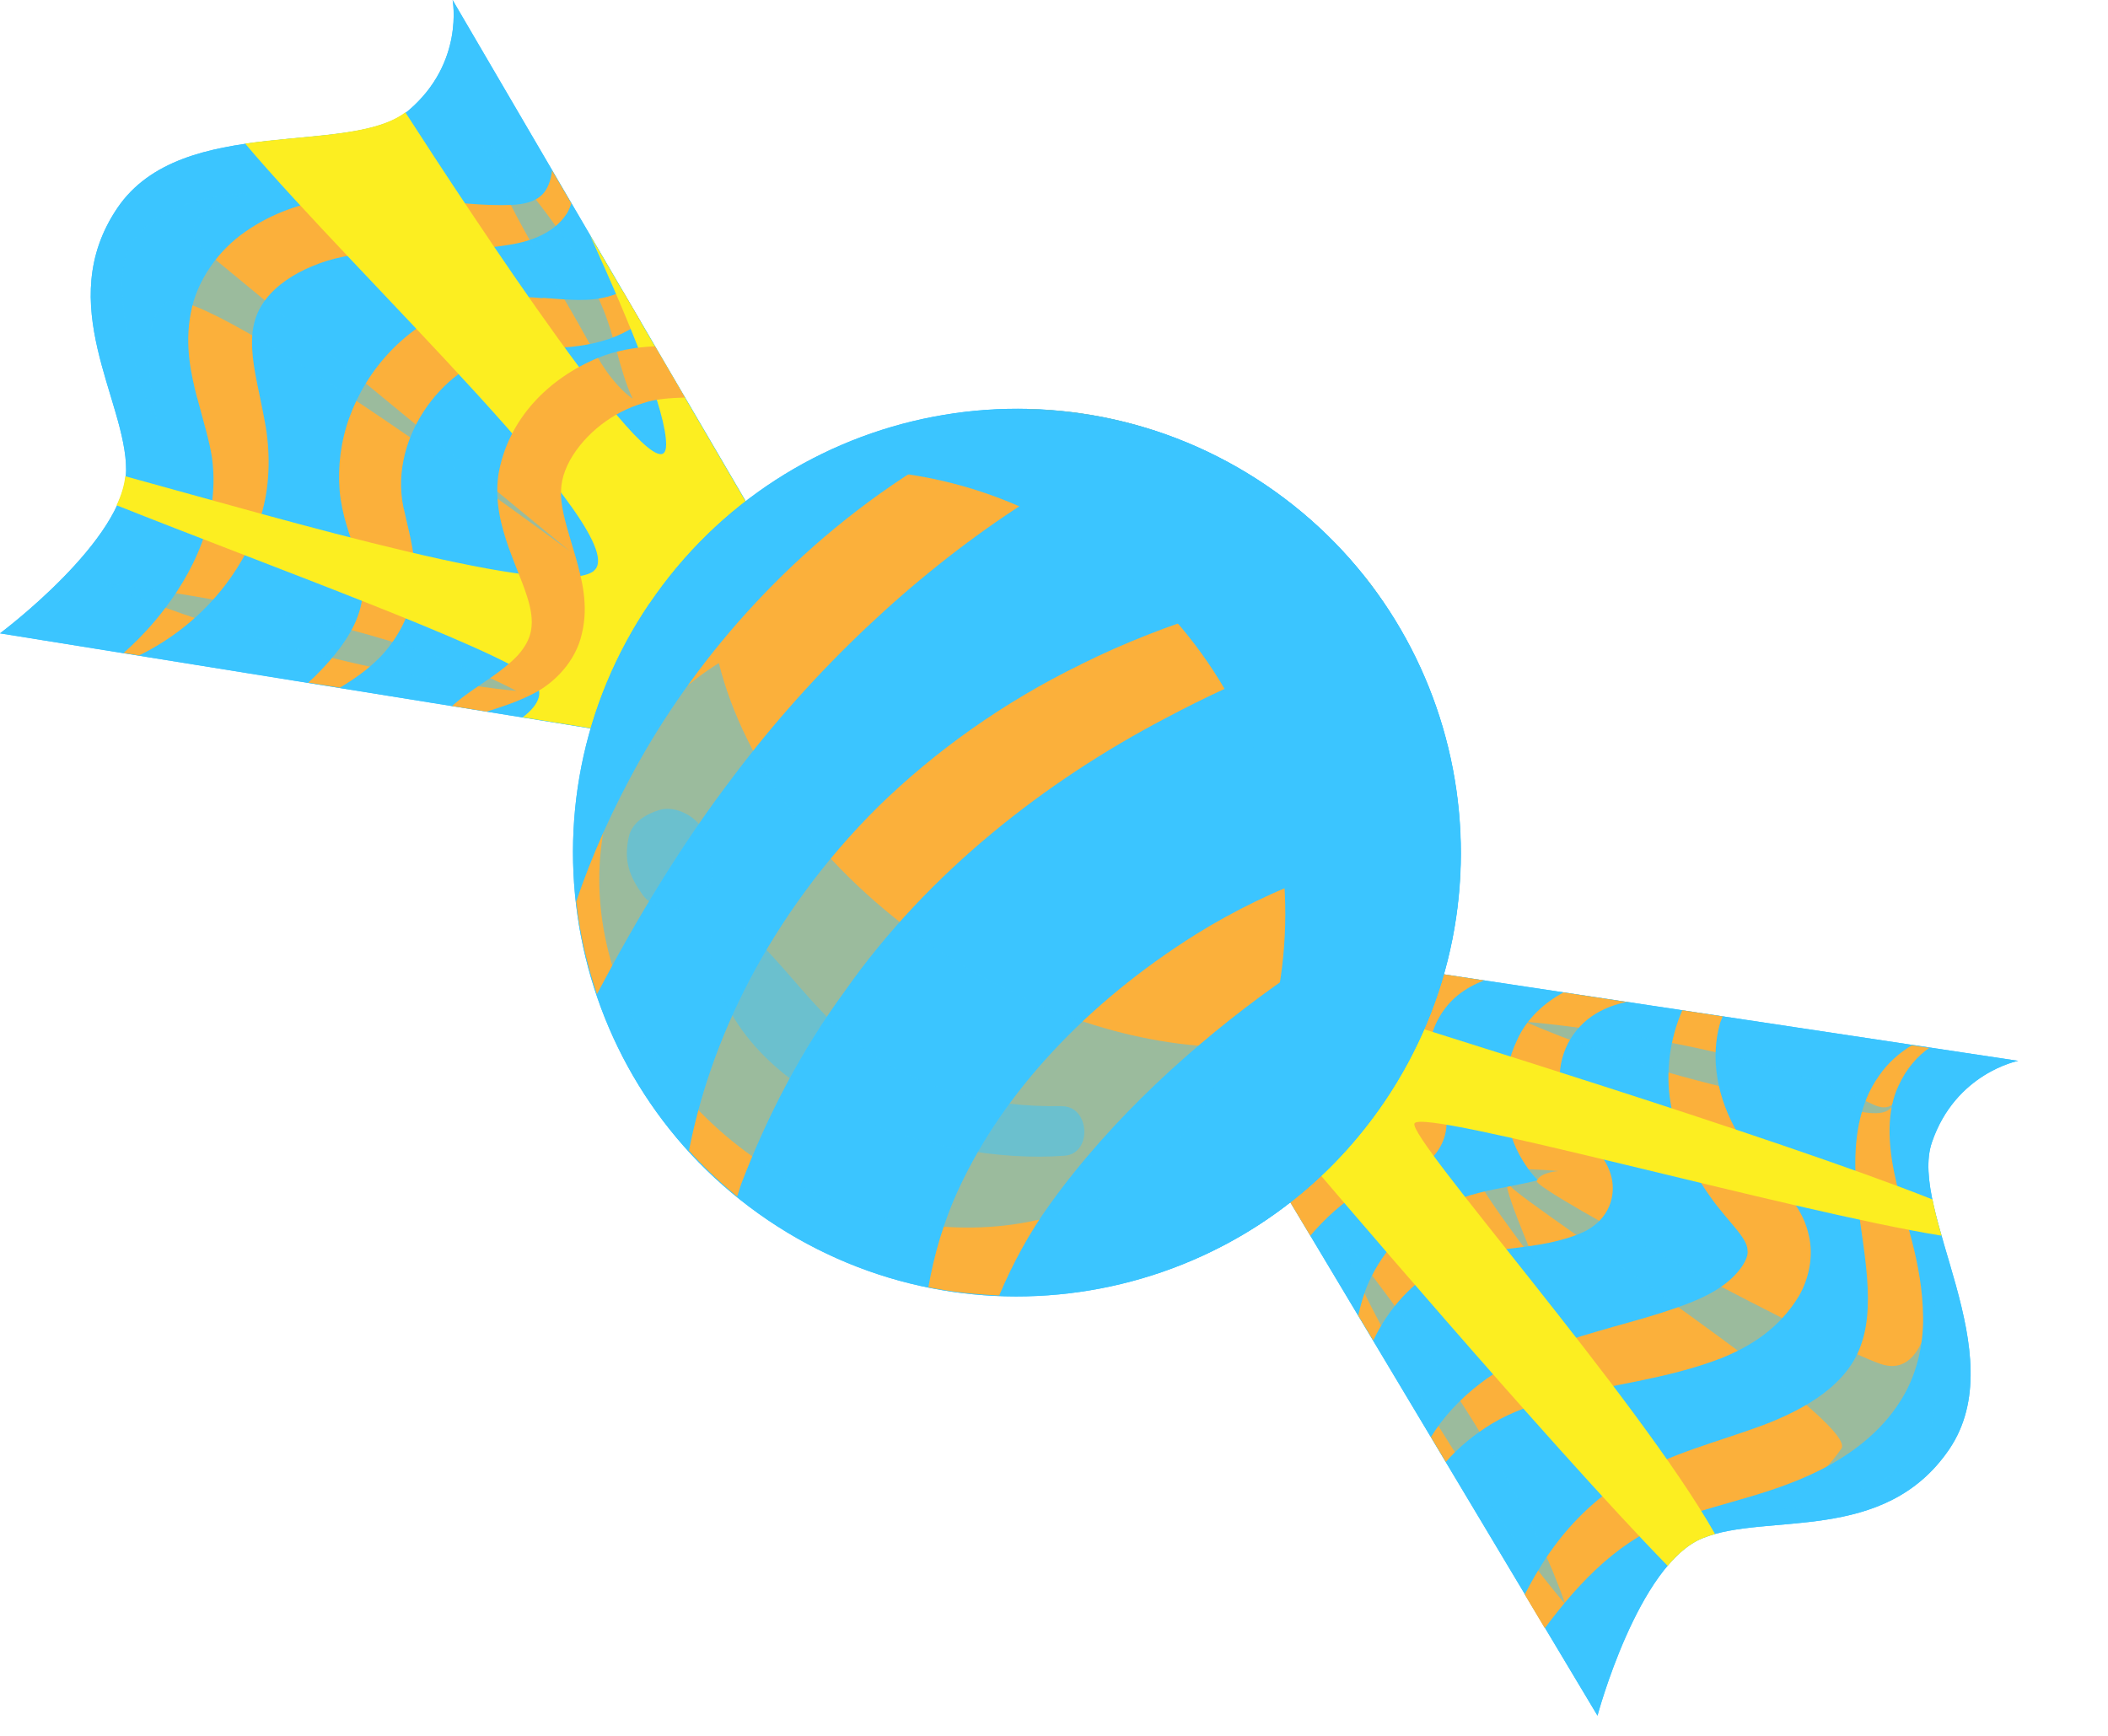 <svg width="17" height="14" viewBox="0 0 17 14" fill="none" xmlns="http://www.w3.org/2000/svg">
<path d="M11.046 7.768L16.276 8.556C16.276 8.556 15.771 8.653 15.58 9.213C15.389 9.772 16.243 10.915 15.72 11.688C15.195 12.46 14.249 12.195 13.729 12.406C13.209 12.618 12.883 13.837 12.883 13.837L10.298 9.516C9.885 8.923 11.046 7.767 11.046 7.767V7.768ZM6.319 4.564L3.65 0C3.65 0 3.747 0.504 3.297 0.889C2.847 1.274 1.471 0.905 0.947 1.677C0.423 2.45 1.021 3.231 1.017 3.793C1.013 4.353 0 5.108 0 5.108L4.97 5.908C5.674 6.071 6.319 4.567 6.319 4.567V4.564Z" fill="#3BC5FF"/>
<g style="mix-blend-mode:multiply">
<path d="M11.046 7.768L16.276 8.556C16.276 8.556 15.771 8.653 15.58 9.213C15.389 9.772 16.243 10.915 15.72 11.688C15.195 12.46 14.249 12.195 13.729 12.406C13.209 12.618 12.883 13.837 12.883 13.837L10.298 9.516C9.885 8.923 11.046 7.767 11.046 7.767V7.768ZM6.319 4.564L3.65 0C3.65 0 3.747 0.504 3.297 0.889C2.847 1.274 1.471 0.905 0.947 1.677C0.423 2.45 1.021 3.231 1.017 3.793C1.013 4.353 0 5.108 0 5.108L4.97 5.908C5.674 6.071 6.319 4.567 6.319 4.567V4.564Z" fill="#3BC5FF"/>
</g>
<path d="M4.376 2.405C4.179 2.386 3.929 2.385 3.707 2.467C3.266 2.627 2.957 2.982 2.818 3.366C2.748 3.559 2.723 3.763 2.739 3.958C2.758 4.162 2.824 4.319 2.864 4.446C2.908 4.576 2.929 4.671 2.926 4.766C2.923 4.862 2.897 4.953 2.856 5.04C2.772 5.213 2.642 5.353 2.533 5.462C2.516 5.478 2.502 5.49 2.485 5.505L2.741 5.546C2.855 5.478 2.966 5.401 3.068 5.297C3.199 5.158 3.314 4.964 3.336 4.739C3.366 4.51 3.3 4.305 3.266 4.144C3.11 3.568 3.558 2.954 4.056 2.85C4.31 2.79 4.654 2.843 4.97 2.711C5.042 2.681 5.108 2.644 5.168 2.597L5.022 2.346C4.991 2.361 4.958 2.377 4.924 2.386C4.758 2.438 4.581 2.417 4.376 2.402V2.405Z" fill="#FBB03B"/>
<path d="M1.59 3.207C1.639 3.395 1.689 3.554 1.71 3.694C1.787 4.263 1.475 4.739 1.252 5.005C1.153 5.122 1.068 5.203 0.997 5.266L1.122 5.286C1.377 5.161 1.62 4.974 1.815 4.721C1.947 4.548 2.057 4.345 2.117 4.117C2.179 3.892 2.179 3.631 2.137 3.408C2.097 3.186 2.043 2.988 2.034 2.819C2.024 2.649 2.058 2.524 2.145 2.412C2.232 2.299 2.37 2.207 2.523 2.145C2.678 2.08 2.838 2.051 3.015 2.037C3.364 2.009 3.734 2.034 4.075 1.979C4.24 1.957 4.46 1.898 4.574 1.718C4.589 1.692 4.598 1.667 4.608 1.642L4.452 1.375C4.443 1.454 4.417 1.525 4.375 1.567C4.318 1.626 4.231 1.648 4.123 1.653C3.672 1.669 3.204 1.539 2.696 1.6C2.44 1.633 2.194 1.718 1.978 1.869C1.763 2.017 1.586 2.261 1.538 2.527C1.488 2.791 1.542 3.021 1.589 3.207H1.59Z" fill="#FBB03B"/>
<g style="mix-blend-mode:multiply">
<path d="M4.789 4.605C4.481 4.841 2.321 4.2 1.01 3.841C1.002 3.917 0.978 3.995 0.94 4.075C2.114 4.543 4.005 5.23 4.278 5.462C4.403 5.569 4.351 5.681 4.216 5.785L4.969 5.906C5.673 6.069 6.317 4.564 6.317 4.564L4.758 1.897C5.092 2.631 5.375 3.329 5.372 3.587C5.368 4.123 3.758 1.665 3.269 0.906C3.008 1.102 2.482 1.085 1.977 1.158C2.866 2.213 5.136 4.34 4.787 4.605H4.789Z" fill="#FCEE21"/>
</g>
<path d="M5.525 3.209L5.282 2.793C5.127 2.799 4.967 2.828 4.828 2.884C4.424 3.05 4.095 3.38 4.019 3.83C3.988 4.06 4.047 4.254 4.099 4.408C4.154 4.563 4.213 4.692 4.248 4.803C4.322 5.028 4.293 5.153 4.176 5.285C4.056 5.413 3.884 5.51 3.756 5.605C3.714 5.635 3.681 5.664 3.645 5.694L3.925 5.739C4.047 5.701 4.174 5.66 4.304 5.593C4.466 5.511 4.643 5.338 4.693 5.109C4.748 4.88 4.692 4.671 4.644 4.498C4.594 4.326 4.542 4.172 4.528 4.045C4.515 3.921 4.535 3.827 4.596 3.713C4.719 3.493 4.948 3.32 5.188 3.251C5.286 3.217 5.403 3.21 5.526 3.206L5.525 3.209Z" fill="#FBB03B"/>
<path d="M13.13 8.083L12.609 8.004C12.449 8.09 12.307 8.222 12.233 8.392C12.109 8.654 12.104 8.958 12.209 9.219C12.236 9.285 12.269 9.348 12.31 9.406C12.345 9.462 12.42 9.538 12.399 9.517C12.403 9.52 12.342 9.534 12.307 9.541L12.184 9.566C12.015 9.598 11.831 9.633 11.66 9.714C11.311 9.876 11.117 10.149 11.022 10.379C10.99 10.464 10.969 10.538 10.954 10.61L11.075 10.811C11.199 10.548 11.398 10.337 11.629 10.211C11.79 10.124 11.952 10.096 12.165 10.072C12.271 10.059 12.383 10.046 12.504 10.021C12.6 9.999 12.709 9.969 12.797 9.923C12.882 9.875 12.944 9.81 12.979 9.725C13.039 9.572 12.998 9.417 12.883 9.285C12.72 9.119 12.726 9.135 12.684 9.07C12.618 8.969 12.58 8.841 12.578 8.716C12.571 8.462 12.71 8.257 12.904 8.156C12.982 8.115 13.059 8.092 13.133 8.078L13.13 8.083Z" fill="#FBB03B"/>
<path d="M11.965 7.907L11.446 7.828C11.226 7.981 11.072 8.233 11.053 8.512C11.046 8.601 11.056 8.692 11.079 8.781C11.103 8.868 11.126 8.92 11.14 8.967C11.146 8.995 11.137 8.976 11.14 8.981L11.051 9.015C10.992 9.038 10.931 9.07 10.874 9.101C10.762 9.165 10.666 9.243 10.584 9.323C10.488 9.418 10.415 9.517 10.356 9.615L10.567 9.966C10.688 9.824 10.824 9.701 10.974 9.609C11.063 9.555 11.151 9.518 11.248 9.486C11.268 9.476 11.421 9.446 11.508 9.375C11.598 9.303 11.658 9.196 11.665 9.081C11.671 9.024 11.665 8.965 11.651 8.908C11.646 8.88 11.636 8.851 11.627 8.824L11.609 8.774C11.585 8.712 11.557 8.654 11.55 8.629C11.528 8.567 11.521 8.493 11.532 8.418C11.553 8.266 11.642 8.12 11.754 8.029C11.819 7.976 11.89 7.938 11.963 7.91L11.965 7.907Z" fill="#FBB03B"/>
<path d="M15.419 8.43C15.315 8.492 15.222 8.576 15.155 8.674C14.985 8.909 14.953 9.212 14.964 9.475C14.975 9.742 15.027 9.993 15.049 10.219C15.073 10.447 15.072 10.659 15.014 10.829C14.91 11.162 14.565 11.363 14.216 11.495C13.861 11.627 13.463 11.723 13.125 11.926C12.785 12.133 12.557 12.411 12.407 12.662C12.365 12.73 12.33 12.796 12.296 12.86L12.458 13.132C12.748 12.742 13.084 12.395 13.528 12.251C13.895 12.112 14.343 12.047 14.766 11.81C14.972 11.693 15.173 11.534 15.313 11.319C15.458 11.104 15.512 10.845 15.509 10.623C15.503 10.172 15.353 9.823 15.29 9.521C15.219 9.219 15.217 8.952 15.311 8.756C15.375 8.615 15.468 8.514 15.558 8.452L15.416 8.431L15.419 8.43Z" fill="#FBB03B"/>
<path d="M13.472 8.892C13.515 9.171 13.633 9.425 13.784 9.64C13.857 9.747 13.954 9.852 14.011 9.924C14.073 10.001 14.093 10.048 14.093 10.086C14.105 10.155 14.014 10.288 13.878 10.379C13.75 10.469 13.577 10.53 13.402 10.587C13.227 10.643 13.05 10.688 12.878 10.739C12.532 10.839 12.199 10.958 11.945 11.152C11.767 11.287 11.633 11.438 11.54 11.59L11.66 11.791C11.765 11.669 11.896 11.565 12.03 11.483C12.364 11.283 12.775 11.228 13.209 11.139C13.427 11.094 13.653 11.042 13.879 10.955C14.12 10.858 14.35 10.714 14.509 10.45C14.586 10.316 14.629 10.131 14.586 9.959C14.548 9.784 14.444 9.663 14.368 9.58C14.287 9.493 14.229 9.437 14.171 9.366C14.115 9.298 14.065 9.226 14.021 9.151C13.844 8.855 13.792 8.531 13.871 8.254C13.876 8.234 13.886 8.217 13.893 8.198L13.567 8.148C13.465 8.383 13.431 8.647 13.472 8.892Z" fill="#FBB03B"/>
<g style="mix-blend-mode:multiply">
<path d="M15.658 9.966C15.628 9.865 15.603 9.766 15.585 9.674C14.319 9.172 11.367 8.27 11.203 8.211C10.985 8.131 10.346 9.225 10.555 9.367C10.555 9.367 12.509 11.667 13.449 12.629C13.535 12.528 13.628 12.448 13.729 12.407C13.761 12.395 13.796 12.382 13.831 12.372C13.202 11.265 11.353 9.178 11.407 9.061C11.466 8.932 14.447 9.771 15.658 9.966Z" fill="#FCEE21"/>
</g>
<path d="M5.238 4.868C6.347 3.232 8.573 2.805 10.209 3.913C11.845 5.022 12.272 7.248 11.164 8.885C10.055 10.521 7.829 10.948 6.192 9.84C4.556 8.732 4.129 6.505 5.237 4.868H5.238Z" fill="#3BC5FF"/>
<g style="mix-blend-mode:multiply">
<path d="M5.238 4.868C6.347 3.232 8.573 2.805 10.209 3.913C11.845 5.022 12.272 7.248 11.164 8.885C10.055 10.521 7.829 10.948 6.192 9.84C4.556 8.732 4.129 6.505 5.237 4.868H5.238Z" fill="#3BC5FF"/>
</g>
<path d="M5.165 6.123C4.934 6.532 4.766 6.919 4.647 7.271C4.675 7.525 4.733 7.775 4.814 8.018C5.132 7.414 5.49 6.817 5.913 6.263C6.566 5.394 7.364 4.649 8.18 4.11C8.561 3.853 8.94 3.644 9.3 3.471C8.972 3.365 8.637 3.309 8.301 3.301C8.017 3.424 7.746 3.565 7.494 3.719C6.402 4.382 5.635 5.294 5.165 6.123Z" fill="#FBB03B"/>
<path d="M9.645 7.535C8.753 8.094 8.093 8.817 7.739 9.573C7.608 9.851 7.531 10.129 7.487 10.382C7.677 10.42 7.867 10.44 8.058 10.448C8.169 10.187 8.302 9.941 8.468 9.711C8.965 9.019 9.638 8.411 10.281 7.952C10.807 7.577 11.332 7.306 11.771 7.115C11.778 6.999 11.78 6.883 11.776 6.768C10.995 6.877 10.256 7.155 9.645 7.535Z" fill="#FBB03B"/>
<path d="M8.718 5.358C8.09 5.664 7.539 6.06 7.086 6.502C6.638 6.945 6.295 7.43 6.046 7.902C5.79 8.39 5.639 8.859 5.556 9.28C5.675 9.411 5.805 9.536 5.945 9.65C5.958 9.612 5.968 9.574 5.982 9.537C6.191 8.995 6.463 8.47 6.812 7.995C7.49 7.028 8.44 6.296 9.395 5.795C10.051 5.445 10.699 5.201 11.259 5.021C11.183 4.895 11.102 4.772 11.009 4.654C10.19 4.782 9.411 5.013 8.717 5.358H8.718Z" fill="#FBB03B"/>
<g style="mix-blend-mode:multiply">
<path d="M8.794 4.402C10.431 5.511 10.857 7.737 9.749 9.372C9.449 9.816 9.065 10.167 8.634 10.426C9.626 10.305 10.561 9.776 11.165 8.885C12.274 7.248 11.847 5.023 10.21 3.913C9.017 3.106 7.513 3.117 6.355 3.814C7.184 3.712 8.049 3.895 8.794 4.401V4.402Z" fill="#3BC5FF"/>
</g>
<g style="mix-blend-mode:screen" opacity="0.5">
<path d="M7.544 7.646C6.618 7.018 6.001 6.161 5.797 5.348C5.557 5.497 5.346 5.689 5.182 5.931C4.464 6.988 4.889 8.528 6.129 9.37C7.369 10.21 8.955 10.034 9.673 8.975C9.786 8.809 9.867 8.631 9.925 8.445C9.177 8.442 8.326 8.175 7.544 7.646Z" fill="#3BC5FF"/>
</g>
<g style="mix-blend-mode:screen" opacity="0.5">
<path d="M12.619 12.933C12.619 12.933 11.56 11.718 10.741 9.875C10.741 9.875 11.094 10.299 11.507 10.895C11.918 11.491 12.39 12.258 12.621 12.933H12.619Z" fill="#3BC5FF"/>
</g>
<g style="mix-blend-mode:screen" opacity="0.5">
<path d="M15.27 8.893C15.27 8.893 15.273 8.927 15.225 8.955C15.177 8.986 15.094 8.981 15.023 8.969C14.87 8.952 14.648 8.922 14.375 8.87C13.832 8.767 13.086 8.577 12.297 8.24C12.297 8.24 12.771 8.278 13.375 8.391C13.677 8.447 14.013 8.521 14.341 8.62C14.506 8.669 14.667 8.723 14.823 8.785C14.9 8.816 14.976 8.848 15.051 8.882C15.089 8.899 15.123 8.919 15.16 8.927C15.197 8.937 15.252 8.931 15.271 8.892L15.27 8.893Z" fill="#3BC5FF"/>
</g>
<g style="mix-blend-mode:screen" opacity="0.5">
<path d="M14.371 12.185C14.371 12.185 15.267 12.033 15.492 11.701C15.717 11.37 15.589 10.386 15.589 10.386C15.589 10.386 15.568 11.131 15.171 11.002C14.777 10.873 12.361 9.596 12.393 9.524C12.425 9.451 12.569 9.445 12.569 9.445C12.569 9.445 11.856 9.376 11.927 9.528C11.997 9.68 12.382 10.181 12.382 10.181C12.382 10.181 12.054 9.419 12.184 9.57C12.313 9.722 14.995 11.47 14.85 11.683C14.705 11.897 14.371 12.186 14.371 12.186V12.185Z" fill="#3BC5FF"/>
</g>
<g style="mix-blend-mode:screen" opacity="0.5">
<path d="M4.164 5.572C4.164 5.572 2.611 5.444 0.816 4.701C0.816 4.701 2.937 4.927 4.164 5.572Z" fill="#3BC5FF"/>
</g>
<g style="mix-blend-mode:screen" opacity="0.5">
<path d="M5.102 3.215C5.102 3.215 5.037 3.176 4.952 3.073C4.863 2.972 4.772 2.802 4.667 2.614C4.455 2.234 4.106 1.719 3.85 1.059C3.85 1.059 4.12 1.337 4.421 1.74C4.571 1.942 4.73 2.181 4.844 2.445C4.964 2.715 4.99 2.978 5.102 3.215Z" fill="#3BC5FF"/>
</g>
<g style="mix-blend-mode:screen" opacity="0.5">
<path d="M4.595 4.445C4.595 4.445 1.653 2.265 1.353 2.435C1.052 2.604 1.29 3.51 1.29 3.51C1.29 3.51 0.804 2.382 1.056 1.967C1.309 1.553 2.026 1.559 2.026 1.559C2.026 1.559 1.297 1.73 1.655 2.026C2.013 2.323 4.594 4.444 4.594 4.444L4.595 4.445Z" fill="#3BC5FF"/>
</g>
<g style="mix-blend-mode:screen" opacity="0.5">
<path d="M8.563 8.921C7.993 8.933 7.454 8.796 6.98 8.467C6.584 8.192 6.343 7.784 5.987 7.472C5.865 7.364 5.703 7.516 5.72 7.648C5.876 8.872 7.549 9.401 8.586 9.321C8.812 9.304 8.79 8.918 8.562 8.922L8.563 8.921Z" fill="#3BC5FF"/>
</g>
<g style="mix-blend-mode:screen" opacity="0.5">
<path d="M5.63 7.259C5.712 7.178 5.772 7.066 5.741 6.952C5.715 6.853 5.712 6.734 5.632 6.641C5.562 6.56 5.429 6.501 5.32 6.532C5.215 6.563 5.098 6.63 5.071 6.748C5.029 6.941 5.073 7.064 5.184 7.219C5.243 7.302 5.387 7.356 5.487 7.325C5.536 7.31 5.591 7.299 5.629 7.259H5.63Z" fill="#3BC5FF"/>
</g>
</svg>
